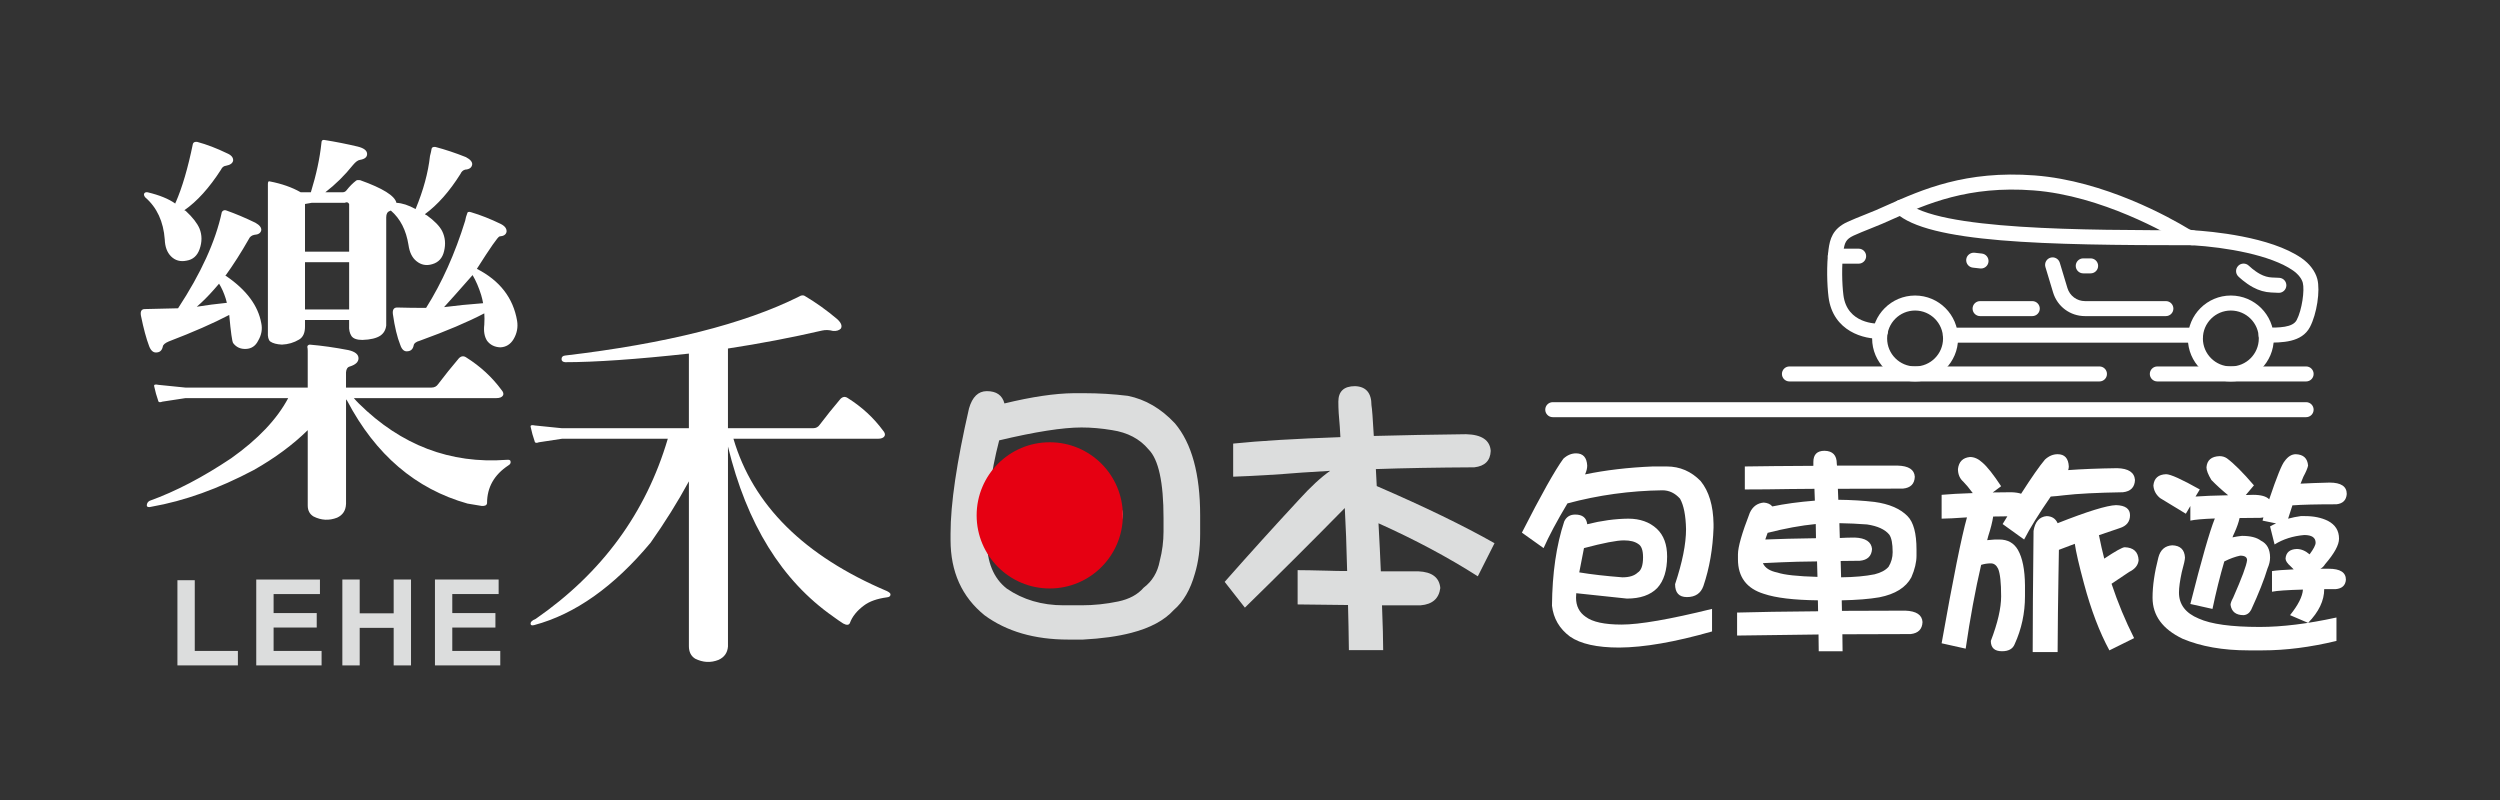 <?xml version="1.0" encoding="utf-8"?>
<!-- Generator: Adobe Illustrator 16.0.0, SVG Export Plug-In . SVG Version: 6.00 Build 0)  -->
<!DOCTYPE svg PUBLIC "-//W3C//DTD SVG 1.1//EN" "http://www.w3.org/Graphics/SVG/1.1/DTD/svg11.dtd">
<svg version="1.1" id="圖層_1" xmlns="http://www.w3.org/2000/svg" xmlns:xlink="http://www.w3.org/1999/xlink" x="0px" y="0px"
	 width="250px" height="80px" viewBox="0 0 250 80" style="enable-background:new 0 0 250 80;" xml:space="preserve">
<rect x="0" y="0" width="250" height="80" fill="#333333" stroke="none"/>
<style type="text/css">
<![CDATA[
	.st0{fill:#E60012;}
	.st1{fill:#FFFFFF;}
	.st2{fill:#DCDDDD;}
]]>
</style>
<g>
	<path class="st1" d="M16.867,34.149c-0.365,0.156-0.561,0.326-0.586,0.508c-0.078,0.365-0.273,0.561-0.586,0.586
		c-0.339,0.053-0.6-0.156-0.781-0.625c-0.287-0.755-0.561-1.771-0.82-3.047c-0.078-0.442,0.052-0.664,0.391-0.664
		c1.016-0.025,2.122-0.052,3.32-0.078c2.291-3.489,3.75-6.692,4.375-9.609c0.078-0.156,0.208-0.221,0.391-0.195
		c0.963,0.339,1.953,0.756,2.969,1.25c0.416,0.234,0.611,0.482,0.586,0.742c-0.053,0.287-0.287,0.443-0.703,0.469
		c-0.261,0.053-0.443,0.195-0.547,0.43c-0.756,1.328-1.537,2.553-2.344,3.672c0.052,0,0.091,0.014,0.117,0.039
		c2.005,1.381,3.164,2.943,3.477,4.688c0.13,0.6,0.025,1.186-0.313,1.758c-0.261,0.521-0.664,0.795-1.211,0.82
		c-0.547,0.026-0.977-0.169-1.289-0.586c-0.104-0.156-0.234-1.094-0.391-2.813C21.333,32.327,19.314,33.212,16.867,34.149z
		 M17.57,20.243c0.65-1.484,1.224-3.438,1.719-5.859c0.052-0.156,0.195-0.221,0.43-0.195c0.963,0.261,1.953,0.639,2.969,1.133
		c0.442,0.183,0.65,0.43,0.625,0.742c-0.053,0.261-0.287,0.43-0.703,0.508c-0.234,0.026-0.404,0.156-0.508,0.391
		c-1.172,1.823-2.396,3.178-3.672,4.063c0.078,0.026,0.13,0.053,0.156,0.078c0.677,0.625,1.133,1.211,1.367,1.758
		c0.26,0.651,0.26,1.342,0,2.07c-0.234,0.651-0.664,1.029-1.289,1.133c-0.625,0.131-1.146-0.013-1.563-0.43
		c-0.391-0.391-0.6-0.95-0.625-1.68c-0.131-1.797-0.781-3.203-1.953-4.219c-0.104-0.13-0.144-0.247-0.117-0.352
		c0.052-0.13,0.169-0.182,0.352-0.156c1.197,0.287,2.122,0.664,2.773,1.133C17.531,20.282,17.544,20.243,17.57,20.243z
		 M34.602,50.399c-0.025,0.65-0.322,1.106-0.889,1.367c-0.8,0.313-1.586,0.273-2.359-0.117c-0.387-0.234-0.58-0.6-0.58-1.094v-7.539
		c-1.484,1.459-3.281,2.787-5.391,3.984c-3.542,1.875-6.953,3.099-10.234,3.672c-0.287,0.078-0.443,0.039-0.469-0.117
		c0-0.209,0.091-0.365,0.273-0.469c2.604-0.938,5.325-2.356,8.164-4.258c2.682-1.9,4.583-3.906,5.703-6.016H18.547l-2.305,0.352
		c-0.261,0.104-0.404,0.065-0.43-0.117c-0.156-0.442-0.287-0.911-0.391-1.406c-0.053-0.182,0.091-0.234,0.43-0.156l2.695,0.273
		h12.227v-3.672c0-0.156-0.014-0.286-0.039-0.391c0-0.13,0.078-0.208,0.234-0.234c1.224,0.104,2.513,0.287,3.867,0.547
		c0.677,0.156,1.016,0.43,1.016,0.82c0,0.365-0.287,0.639-0.859,0.82c-0.234,0.053-0.365,0.248-0.391,0.586v1.523h8.555
		c0.286,0,0.508-0.117,0.664-0.352c0.65-0.859,1.341-1.719,2.07-2.578c0.234-0.234,0.481-0.26,0.742-0.078
		c1.406,0.886,2.578,1.967,3.516,3.242c0.182,0.209,0.234,0.391,0.156,0.547c-0.104,0.183-0.326,0.273-0.664,0.273H35.383
		c0.156,0.183,0.325,0.365,0.508,0.547c4.219,4.167,9.141,6.042,14.766,5.625c0.234-0.025,0.364,0.014,0.391,0.117
		c0.052,0.183-0.014,0.326-0.195,0.43c-1.433,0.938-2.148,2.2-2.148,3.789c-0.026,0.208-0.209,0.299-0.547,0.273
		c-0.521-0.078-0.99-0.156-1.406-0.234c-5.183-1.459-9.193-4.883-12.031-10.273c-0.053-0.078-0.092-0.13-0.117-0.156V50.399z
		 M21.906,28.368c-0.183,0.209-0.352,0.404-0.508,0.586c-0.573,0.651-1.146,1.225-1.719,1.719c0.963-0.156,1.966-0.286,3.008-0.391
		c-0.053-0.182-0.092-0.325-0.117-0.43C22.388,29.28,22.166,28.785,21.906,28.368z M43,15.595c0.078-0.286,0.13-0.521,0.156-0.703
		c0.025-0.156,0.156-0.221,0.391-0.195c0.989,0.261,2.005,0.6,3.047,1.016c0.442,0.234,0.65,0.482,0.625,0.742
		c-0.053,0.313-0.287,0.482-0.703,0.508c-0.209,0.053-0.365,0.195-0.469,0.43c-1.094,1.745-2.279,3.086-3.555,4.023
		c0.052,0.053,0.117,0.092,0.195,0.117c0.755,0.547,1.263,1.068,1.523,1.563c0.313,0.625,0.377,1.303,0.195,2.031
		c-0.156,0.678-0.547,1.107-1.172,1.289c-0.6,0.183-1.133,0.078-1.602-0.313c-0.417-0.338-0.678-0.872-0.781-1.602
		c-0.234-1.484-0.82-2.63-1.758-3.438c-0.053,0-0.092,0.014-0.117,0.039c-0.234,0.078-0.352,0.287-0.352,0.625v10.82
		c-0.053,0.443-0.248,0.781-0.586,1.016c-0.391,0.261-0.99,0.404-1.797,0.43c-0.547,0-0.912-0.13-1.094-0.391
		c-0.183-0.286-0.261-0.638-0.234-1.055v-0.547H30.5v0.664c0,0.625-0.195,1.055-0.586,1.289c-0.521,0.313-1.094,0.482-1.719,0.508
		c-0.521-0.025-0.912-0.13-1.172-0.313c-0.183-0.156-0.261-0.469-0.234-0.938V18.407c0-0.208,0.052-0.299,0.156-0.273
		c1.224,0.234,2.266,0.6,3.125,1.094h1.016c0.547-1.771,0.898-3.411,1.055-4.922c0-0.234,0.091-0.338,0.273-0.313
		c1.146,0.183,2.266,0.404,3.359,0.664c0.625,0.156,0.938,0.404,0.938,0.742c0,0.313-0.234,0.508-0.703,0.586
		c-0.209,0.026-0.443,0.195-0.703,0.508c-0.834,1.042-1.758,1.953-2.773,2.734h1.719c0.182,0,0.325-0.078,0.43-0.234
		c0.286-0.364,0.599-0.677,0.938-0.938c0.078-0.052,0.208-0.064,0.391-0.039c2.266,0.808,3.477,1.563,3.633,2.266
		c0.572,0.026,1.211,0.234,1.914,0.625C42.336,19.032,42.817,17.262,43,15.595z M34.914,25.165v-4.766
		c-0.104-0.182-0.248-0.221-0.43-0.117h-3.32L30.5,20.399v4.766H34.914z M34.914,30.946V26.22H30.5v4.727H34.914z M41.984,34.071
		c-0.391,0.104-0.6,0.273-0.625,0.508c-0.078,0.339-0.273,0.521-0.586,0.547c-0.339,0.053-0.586-0.156-0.742-0.625
		c-0.313-0.781-0.561-1.81-0.742-3.086c-0.053-0.442,0.091-0.664,0.43-0.664c0.885,0.026,1.849,0.039,2.891,0.039
		c1.588-2.525,2.891-5.43,3.906-8.711c0.052-0.286,0.117-0.521,0.195-0.703c0.025-0.182,0.156-0.234,0.391-0.156
		c0.963,0.287,1.953,0.678,2.969,1.172c0.416,0.209,0.611,0.469,0.586,0.781c-0.053,0.287-0.287,0.443-0.703,0.469
		c-0.156,0.026-0.912,1.107-2.266,3.242c2.291,1.172,3.633,2.904,4.023,5.195c0.104,0.651-0.014,1.264-0.352,1.836
		c-0.313,0.521-0.756,0.795-1.328,0.82c-0.573-0.025-1.016-0.247-1.328-0.664c-0.261-0.416-0.352-0.95-0.273-1.602
		c0.025-0.416,0.025-0.794,0-1.133C46.789,32.196,44.641,33.108,41.984,34.071z M47.258,27.509
		c-1.328,1.511-2.279,2.578-2.852,3.203c1.197-0.156,2.5-0.286,3.906-0.391c-0.053-0.286-0.117-0.56-0.195-0.82
		C47.883,28.746,47.596,28.082,47.258,27.509z"/>
	<path class="st1" d="M72.797,64.657c-0.053,0.625-0.365,1.067-0.938,1.328c-0.781,0.313-1.563,0.273-2.344-0.117
		c-0.417-0.261-0.625-0.678-0.625-1.25V48.134c-1.12,2.058-2.396,4.102-3.828,6.133c-3.672,4.401-7.553,7.148-11.641,8.242
		c-0.209,0.053-0.326,0.026-0.352-0.078c-0.053-0.208,0.117-0.391,0.508-0.547c6.614-4.583,11.016-10.586,13.203-18.008H56.195
		l-2.305,0.352c-0.261,0.104-0.404,0.065-0.43-0.117c-0.156-0.442-0.287-0.911-0.391-1.406c-0.053-0.182,0.091-0.234,0.43-0.156
		l2.695,0.273h12.695V35.36c-5.261,0.573-9.389,0.859-12.383,0.859c-0.234-0.025-0.352-0.13-0.352-0.313
		c0-0.208,0.117-0.325,0.352-0.352c10.13-1.197,17.93-3.164,23.398-5.898c0.208-0.13,0.391-0.156,0.547-0.078
		c1.146,0.678,2.239,1.459,3.281,2.344c0.391,0.365,0.508,0.678,0.352,0.938c-0.183,0.183-0.443,0.261-0.781,0.234
		c-0.391-0.104-0.756-0.117-1.094-0.039c-3.047,0.703-6.186,1.303-9.414,1.797v7.969h8.516c0.286,0,0.508-0.117,0.664-0.352
		c0.65-0.859,1.341-1.719,2.07-2.578c0.234-0.234,0.481-0.26,0.742-0.078c1.406,0.886,2.578,1.967,3.516,3.242
		c0.182,0.209,0.234,0.391,0.156,0.547c-0.104,0.183-0.326,0.273-0.664,0.273H73.344c1.953,6.641,7.07,11.719,15.352,15.234
		c0.26,0.131,0.377,0.248,0.352,0.352c0,0.156-0.117,0.248-0.352,0.273c-0.99,0.131-1.758,0.404-2.305,0.82
		c-0.703,0.521-1.172,1.107-1.406,1.758c-0.104,0.209-0.326,0.222-0.664,0.039c-0.365-0.234-0.703-0.469-1.016-0.703
		c-5.131-3.594-8.633-9.258-10.508-16.992V64.657z"/>
</g>
<g>
	<path class="st2" d="M98.687,39.114c0.957,0,1.542,0.41,1.758,1.23c2.734-0.664,5.049-1.006,6.943-1.025h1.025
		c1.465,0,2.92,0.088,4.365,0.264c1.758,0.352,3.33,1.27,4.717,2.754c1.68,1.992,2.52,5.059,2.52,9.199v1.846
		c0,1.505-0.176,2.832-0.527,3.984c-0.449,1.602-1.152,2.813-2.109,3.633c-0.938,1.035-2.354,1.797-4.248,2.285
		c-1.348,0.352-2.959,0.575-4.834,0.674h-1.465c-3.379,0-6.172-0.811-8.379-2.432c-2.266-1.835-3.398-4.346-3.398-7.529v-0.645
		c0-2.969,0.615-7.138,1.846-12.51C97.232,39.69,97.827,39.114,98.687,39.114z M108.15,42.747c-1.875,0-4.619,0.43-8.232,1.289
		c-0.43,1.66-0.743,3.271-0.938,4.834c4.472,0.117,8.31,0.371,11.514,0.762c1.133,0.293,1.729,0.89,1.787,1.787
		c-0.039,1.074-0.752,1.651-2.139,1.729c-4.453-0.059-8.272-0.244-11.455-0.557c0,0.274,0,0.538,0,0.791v0.615
		c0,2.208,0.664,3.828,1.992,4.863c1.621,1.113,3.516,1.67,5.684,1.67h1.787c1.23,0,2.451-0.127,3.662-0.381
		c1.113-0.234,1.963-0.692,2.549-1.377c0.859-0.645,1.396-1.533,1.611-2.666c0.254-0.977,0.381-1.963,0.381-2.959V51.8
		c0-3.574-0.498-5.859-1.494-6.855c-0.879-1.055-2.1-1.699-3.662-1.934C110.142,42.835,109.126,42.747,108.15,42.747z"/>
	<path class="st2" d="M146.611,43.421c1.563,0.04,2.383,0.597,2.461,1.67c-0.039,0.978-0.586,1.523-1.641,1.641
		c-3.75,0.02-7.031,0.078-9.844,0.176c0.02,0.567,0.049,1.133,0.088,1.699c4.785,2.07,8.711,3.975,11.777,5.713l-1.67,3.311
		c-2.969-1.894-6.279-3.662-9.932-5.303c0.098,1.798,0.176,3.398,0.234,4.805c1.113,0,2.363,0,3.75,0
		c1.367,0.059,2.1,0.615,2.197,1.67c-0.137,1.055-0.791,1.631-1.963,1.729c-1.367,0-2.656,0-3.867,0
		c0.078,2.011,0.117,3.505,0.117,4.482h-3.428c-0.02-1.602-0.049-3.105-0.088-4.512c-1.816-0.019-3.496-0.039-5.039-0.059v-3.428
		c0.586,0,1.641,0.02,3.164,0.059c0.449,0.02,1.045,0.029,1.787,0.029c-0.059-2.479-0.137-4.58-0.234-6.299
		c-3.125,3.184-6.455,6.504-9.991,9.961l-2.021-2.578c2.48-2.813,4.961-5.556,7.442-8.232c1.152-1.27,2.188-2.227,3.105-2.871
		c-1.055,0.059-2.002,0.117-2.842,0.176c-2.383,0.195-4.668,0.333-6.856,0.41v-3.311c2.637-0.273,6.211-0.487,10.723-0.645
		c-0.02-0.37-0.039-0.713-0.059-1.025c-0.098-0.977-0.146-1.816-0.146-2.52c0-1.035,0.557-1.553,1.67-1.553
		c1.094,0.04,1.641,0.674,1.641,1.904c0.059,0.313,0.137,1.338,0.234,3.076C140.176,43.52,143.252,43.461,146.611,43.421z"/>
</g>
<g>
	<path class="st2" d="M17.742,66.541v-8.52h1.734v7.072h4.313v1.447H17.742z"/>
	<path class="st2" d="M25.625,66.541v-8.59h6.369v1.453H27.36v1.904h4.313v1.447H27.36v2.338h4.799v1.447H25.625z"/>
	<path class="st2" d="M34.235,66.541v-8.59h1.734v3.381h3.398v-3.381h1.734v8.59h-1.734v-3.756H35.97v3.756H34.235z"/>
	<path class="st2" d="M43.495,66.541v-8.59h6.369v1.453h-4.635v1.904h4.313v1.447h-4.313v2.338h4.799v1.447H43.495z"/>
</g>
<circle class="st0" cx="104.974" cy="51.537" r="7.31"/>
<g>
	<path class="st1" d="M157.604,45.335c0.701,0,1.074,0.408,1.117,1.225c0,0.272-0.072,0.565-0.215,0.881
		c2.063-0.43,4.318-0.694,6.768-0.795h1.396c1.316,0,2.449,0.487,3.395,1.461c0.83,1.017,1.26,2.449,1.289,4.297v0.365
		c-0.072,2.105-0.408,4.046-1.01,5.822c-0.258,0.745-0.811,1.117-1.654,1.117c-0.789,0-1.182-0.43-1.182-1.289
		c0.73-2.191,1.096-4.024,1.096-5.5c-0.029-1.375-0.23-2.392-0.602-3.051c-0.502-0.559-1.09-0.838-1.762-0.838
		c-3.238,0.043-6.402,0.479-9.496,1.311c-1.061,1.776-1.855,3.266-2.385,4.469l-2.17-1.547c1.918-3.767,3.301-6.23,4.146-7.391
		C156.723,45.514,157.145,45.335,157.604,45.335z M162.824,51.866c1.174,0,2.127,0.337,2.857,1.01
		c0.688,0.645,1.031,1.568,1.031,2.771c0,1.39-0.33,2.442-0.988,3.158c-0.688,0.702-1.697,1.053-3.029,1.053l-5.07-0.537
		c-0.016,0.187-0.021,0.337-0.021,0.451c0,0.831,0.322,1.468,0.967,1.912c0.688,0.516,1.883,0.773,3.588,0.773
		c1.789,0,4.805-0.522,9.045-1.568v2.256c-3.711,1.06-6.805,1.597-9.281,1.611c-2.221,0-3.861-0.365-4.92-1.096
		c-1.061-0.788-1.662-1.819-1.805-3.094c0.027-3.237,0.436-6.044,1.225-8.422c0.215-0.458,0.58-0.688,1.096-0.688
		c0.73,0,1.131,0.322,1.203,0.967C160.139,52.066,161.506,51.881,162.824,51.866z M158.398,54.81
		c-0.188,0.945-0.344,1.755-0.473,2.428c1.203,0.2,2.643,0.365,4.318,0.494c0.688,0,1.195-0.157,1.525-0.473
		c0.357-0.215,0.537-0.724,0.537-1.525c0-0.702-0.158-1.146-0.473-1.332c-0.33-0.243-0.811-0.365-1.439-0.365
		C161.678,54.036,160.346,54.294,158.398,54.81z"/>
	<path class="st1" d="M189.761,46.56c1.103,0.028,1.676,0.401,1.719,1.117c-0.029,0.716-0.423,1.11-1.182,1.182
		c-2.492,0.015-4.662,0.021-6.51,0.021c0.015,0.358,0.028,0.724,0.043,1.096c1.304,0.015,2.507,0.086,3.609,0.215
		c1.475,0.2,2.578,0.673,3.309,1.418c0.602,0.602,0.902,1.719,0.902,3.352v0.602c0,0.659-0.172,1.382-0.516,2.17
		c-0.545,1.017-1.611,1.683-3.201,1.998c-1.003,0.172-2.256,0.272-3.76,0.301c0.015,0.387,0.021,0.737,0.021,1.053
		c1.934-0.015,4.046-0.021,6.338-0.021c1.103,0.043,1.676,0.423,1.719,1.139c-0.029,0.716-0.423,1.117-1.182,1.203
		c-2.578,0-4.855,0.007-6.832,0.021c0.015,0.716,0.021,1.282,0.021,1.697h-2.385c0-0.602-0.007-1.16-0.021-1.676
		c-1.218,0.015-2.292,0.028-3.223,0.043c-1.719,0.028-3.358,0.05-4.92,0.064v-2.299c1.977-0.058,4.677-0.101,8.1-0.129
		c0-0.387-0.007-0.752-0.021-1.096c-2.406-0.028-4.204-0.243-5.393-0.645c-1.733-0.53-2.6-1.683-2.6-3.459v-0.494
		c0-0.73,0.394-2.112,1.182-4.146c0.286-0.63,0.752-0.974,1.396-1.031c0.387,0.028,0.673,0.157,0.859,0.387
		c1.231-0.258,2.649-0.451,4.254-0.58c-0.015-0.415-0.028-0.81-0.043-1.182c-0.931,0.015-1.755,0.021-2.471,0.021
		c-1.562,0.028-3.058,0.043-4.49,0.043v-2.299c1.676-0.028,3.96-0.05,6.854-0.064c0-0.157,0-0.286,0-0.387
		c0-0.745,0.372-1.117,1.117-1.117c0.816,0.015,1.225,0.444,1.225,1.289c0,0.043,0.007,0.107,0.021,0.193
		C185.535,46.56,187.555,46.56,189.761,46.56z M181.747,57.688c-0.015-0.559-0.028-1.074-0.043-1.547
		c-1.433,0.015-2.606,0.043-3.523,0.086c-0.645,0.028-1.274,0.058-1.891,0.086c0.2,0.473,0.688,0.788,1.461,0.945
		C178.424,57.488,179.756,57.631,181.747,57.688z M181.597,53.821v-0.086c-0.015-0.458-0.021-0.902-0.021-1.332
		c-1.476,0.144-3.079,0.437-4.813,0.881c-0.086,0.243-0.165,0.466-0.236,0.666C177.887,53.893,179.577,53.85,181.597,53.821z
		 M183.938,52.317c0.015,0.473,0.028,0.967,0.043,1.482c0.501-0.028,1.003-0.043,1.504-0.043c1.074,0.043,1.646,0.423,1.719,1.139
		c-0.043,0.716-0.451,1.11-1.225,1.182c-0.673,0-1.311,0.007-1.912,0.021c0.015,0.573,0.028,1.117,0.043,1.633
		c1.317-0.015,2.435-0.114,3.352-0.301c0.63-0.157,1.096-0.408,1.396-0.752c0.271-0.444,0.408-0.931,0.408-1.461
		c0-0.859-0.115-1.446-0.344-1.762c-0.43-0.516-1.168-0.853-2.213-1.01C185.793,52.375,184.869,52.332,183.938,52.317z"/>
	<path class="st1" d="M196.997,45.7c0.43,0,0.845,0.187,1.246,0.559c0.473,0.401,1.096,1.188,1.869,2.363l-0.838,0.623
		c0.602-0.015,1.225-0.021,1.869-0.021c0.4,0.015,0.723,0.064,0.967,0.15c1.045-1.633,1.84-2.771,2.385-3.416
		c0.387-0.358,0.809-0.537,1.268-0.537c0.701,0,1.074,0.408,1.117,1.225c0,0.114-0.021,0.236-0.064,0.365
		c1.346-0.101,2.979-0.165,4.898-0.193c1.131,0.028,1.726,0.423,1.783,1.182c-0.029,0.73-0.43,1.139-1.203,1.225
		c-2.593,0.043-4.555,0.144-5.887,0.301c-0.459,0.058-0.902,0.101-1.332,0.129c-1.189,1.719-2.077,3.151-2.664,4.297l-2.148-1.547
		c0.157-0.258,0.314-0.516,0.473-0.773c-0.502,0-0.975,0.007-1.418,0.021c-0.086,0.559-0.251,1.21-0.494,1.955
		c-0.043,0.144-0.079,0.279-0.107,0.408c0.271-0.028,0.529-0.05,0.773-0.064h0.451c0.83,0,1.446,0.344,1.848,1.031
		c0.458,0.802,0.694,1.983,0.709,3.545v1.096c0,1.69-0.344,3.287-1.031,4.791c-0.187,0.473-0.609,0.709-1.268,0.709
		c-0.745,0-1.117-0.344-1.117-1.031c0.688-1.79,1.031-3.28,1.031-4.469c0-1.36-0.101-2.277-0.301-2.75
		c-0.172-0.358-0.416-0.537-0.73-0.537c-0.33,0-0.652,0.05-0.967,0.15c-0.588,2.535-1.104,5.328-1.547,8.379l-2.406-0.537
		c1.146-6.46,1.99-10.656,2.535-12.59c-0.129,0.015-0.251,0.021-0.365,0.021c-0.745,0.058-1.469,0.093-2.17,0.107v-2.385
		c0.787-0.071,1.826-0.129,3.115-0.172c-0.358-0.487-0.674-0.866-0.945-1.139c-0.358-0.315-0.537-0.737-0.537-1.268
		C195.88,46.173,196.28,45.771,196.997,45.7z M211.606,50.513c0.931,0.028,1.396,0.365,1.396,1.01s-0.344,1.074-1.031,1.289
		c-0.702,0.243-1.396,0.479-2.084,0.709c0.014,0.028,0.021,0.05,0.021,0.064c0.157,0.788,0.329,1.547,0.516,2.277
		c1.117-0.745,1.797-1.124,2.041-1.139c0.888,0.028,1.354,0.458,1.396,1.289c-0.043,0.501-0.358,0.896-0.945,1.182
		c-0.702,0.473-1.289,0.866-1.762,1.182c0.63,1.891,1.382,3.702,2.256,5.436l-2.471,1.225c-0.988-1.819-1.834-4.039-2.535-6.66
		c-0.502-1.862-0.81-3.194-0.924-3.996c-0.545,0.2-1.074,0.401-1.59,0.602c-0.015,0.688-0.029,1.54-0.043,2.557
		c-0.043,2.421-0.072,4.978-0.086,7.67h-2.492c0-2.879,0.028-6.918,0.086-12.117c0.143-0.917,0.58-1.411,1.311-1.482
		c0.529,0.015,0.895,0.251,1.096,0.709C208.741,51.143,210.689,50.541,211.606,50.513z"/>
	<path class="st1" d="M217.23,54.53c0.802,0.028,1.225,0.437,1.268,1.225c0,0.2-0.107,0.688-0.322,1.461
		c-0.187,0.874-0.279,1.554-0.279,2.041c0,1.188,0.658,2.056,1.977,2.6c1.231,0.559,3.266,0.838,6.102,0.838
		c2.234,0,4.791-0.315,7.67-0.945v2.342c-2.607,0.63-5.07,0.945-7.391,0.945h-1.396c-2.564,0-4.763-0.387-6.596-1.16
		c-2.006-0.96-3.008-2.327-3.008-4.104c0-1.175,0.193-2.514,0.58-4.018C216.034,54.981,216.5,54.573,217.23,54.53z M221.957,45.614
		c0.271,0,0.516,0.071,0.73,0.215c0.701,0.516,1.604,1.418,2.707,2.707l-0.816,0.967c0.229-0.015,0.473-0.021,0.73-0.021
		c0.787,0,1.324,0.15,1.611,0.451c0.759-2.249,1.274-3.523,1.547-3.824c0.329-0.458,0.701-0.688,1.117-0.688
		c0.759,0.028,1.167,0.408,1.225,1.139c-0.058,0.272-0.215,0.645-0.473,1.117c-0.101,0.229-0.193,0.458-0.279,0.688
		c0.773-0.043,1.74-0.079,2.9-0.107c1.146,0,1.719,0.38,1.719,1.139c-0.043,0.616-0.387,0.96-1.031,1.031
		c-1.977,0-3.445,0.036-4.404,0.107c-0.144,0.444-0.287,0.888-0.43,1.332c0.415-0.114,0.838-0.2,1.268-0.258h0.43
		c0.873,0,1.633,0.157,2.277,0.473c0.744,0.387,1.117,0.981,1.117,1.783c0,0.63-0.466,1.482-1.396,2.557
		c-0.129,0.215-0.287,0.365-0.473,0.451h0.838c1.146,0,1.719,0.365,1.719,1.096c-0.043,0.573-0.387,0.888-1.031,0.945h-1.139
		c0,1.146-0.537,2.271-1.611,3.373l-1.805-0.773c0.816-1.017,1.246-1.869,1.289-2.557c-1.576,0.043-2.607,0.114-3.094,0.215v-2.063
		c0.43-0.071,1.152-0.129,2.17-0.172c-0.101-0.101-0.208-0.208-0.322-0.322c-0.33-0.286-0.494-0.544-0.494-0.773
		c0.057-0.602,0.43-0.917,1.117-0.945c0.443,0,0.873,0.179,1.289,0.537c0.4-0.544,0.602-0.931,0.602-1.16
		c0-0.516-0.38-0.773-1.139-0.773c-1.132,0.101-2.12,0.415-2.965,0.945l-0.451-1.805c0.2-0.114,0.4-0.215,0.602-0.301l-1.354-0.279
		c0.028-0.129,0.057-0.236,0.086-0.322c-0.086,0.015-0.18,0.028-0.279,0.043c-0.76,0-1.461,0.007-2.105,0.021
		c-0.086,0.415-0.258,0.909-0.516,1.482c-0.086,0.172-0.15,0.322-0.193,0.451c0.329-0.071,0.645-0.122,0.945-0.15
		c0.845,0,1.475,0.157,1.891,0.473c0.615,0.301,0.924,0.866,0.924,1.697c0,0.344-0.086,0.709-0.258,1.096
		c-0.33,1.103-0.874,2.478-1.633,4.125c-0.172,0.329-0.423,0.509-0.752,0.537c-0.773,0-1.211-0.344-1.311-1.031
		c0-0.157,0.086-0.394,0.258-0.709c0.873-1.977,1.339-3.229,1.396-3.76c0-0.301-0.229-0.451-0.688-0.451
		c-0.487,0.101-1.018,0.294-1.59,0.58c-0.43,1.461-0.824,3.044-1.182,4.748l-2.213-0.494c1.117-4.426,1.934-7.276,2.449-8.551
		c-1.189,0.043-2.006,0.114-2.449,0.215v-1.461l-0.451,0.773c-0.96-0.587-1.819-1.11-2.578-1.568
		c-0.416-0.344-0.638-0.767-0.666-1.268c0.071-0.716,0.494-1.089,1.268-1.117c0.443,0,1.568,0.509,3.373,1.525l-0.43,0.709
		c0.759-0.058,1.848-0.101,3.266-0.129c-0.616-0.501-1.175-1.01-1.676-1.525c-0.33-0.544-0.494-0.967-0.494-1.268
		C220.703,46.016,221.141,45.643,221.957,45.614z"/>
</g>
<g>
	<g>
		<path class="st1" d="M219.555,34.265h-24.517c-0.414,0-0.75-0.336-0.75-0.75s0.336-0.75,0.75-0.75h24.517
			c0.414,0,0.75,0.336,0.75,0.75S219.969,34.265,219.555,34.265z"/>
		<path class="st1" d="M226.614,34.265c-0.414,0-0.75-0.336-0.75-0.75s0.336-0.75,0.75-0.75c1.306,0,2.655,0,3.054-0.759
			c0.536-1.021,0.804-2.996,0.612-3.725c-0.109-0.422-0.474-0.88-0.975-1.229c-2.228-1.551-6.685-2.323-10.112-2.529
			c-0.386-0.023-0.763-0.141-1.093-0.34c-1.268-0.769-7.935-4.626-14.737-5.142c-6.54-0.501-10.704,1.361-14.051,2.854
			c-0.372,0.167-0.735,0.328-1.091,0.482c-0.337,0.146-0.746,0.31-1.172,0.479c-0.578,0.23-1.188,0.474-1.688,0.704
			c-0.786,0.363-0.909,0.739-1.021,1.575c-0.187,1.39-0.141,3.253,0.001,4.376c0.366,2.903,3.351,2.869,3.675,2.855
			c0.402-0.004,0.763,0.305,0.78,0.718s-0.301,0.762-0.713,0.781c-1.622,0.086-4.793-0.699-5.23-4.166
			c-0.149-1.182-0.213-3.176,0.001-4.764c0.135-1.008,0.391-2.05,1.879-2.737c0.521-0.241,1.159-0.495,1.762-0.735
			c0.411-0.164,0.806-0.321,1.132-0.462c0.35-0.152,0.708-0.312,1.076-0.476c3.5-1.562,7.852-3.507,14.774-2.981
			c6.964,0.528,13.549,4.232,15.401,5.355c0.124,0.075,0.261,0.118,0.405,0.126c1.763,0.106,7.755,0.62,10.88,2.795
			c0.798,0.555,1.369,1.314,1.568,2.082c0.306,1.164-0.052,3.498-0.735,4.801C230.176,34.265,228.201,34.265,226.614,34.265z"/>
		<path class="st1" d="M219.238,24.524c-14.816,0-26.407-0.239-29.657-3.243c-0.305-0.281-0.323-0.756-0.042-1.06
			c0.281-0.303,0.758-0.322,1.06-0.042c3.077,2.844,17.852,2.844,28.64,2.844c0.414,0,0.75,0.336,0.75,0.75
			S219.652,24.524,219.238,24.524z"/>
		<path class="st1" d="M203.229,31.611h-5.221c-0.414,0-0.75-0.336-0.75-0.75s0.336-0.75,0.75-0.75h5.221
			c0.414,0,0.75,0.336,0.75,0.75S203.643,31.611,203.229,31.611z"/>
		<path class="st1" d="M223.084,38.145c-2.369,0-4.296-1.927-4.296-4.296s1.927-4.296,4.296-4.296s4.296,1.927,4.296,4.296
			S225.453,38.145,223.084,38.145z M223.084,31.053c-1.542,0-2.796,1.254-2.796,2.796s1.254,2.796,2.796,2.796
			s2.796-1.254,2.796-2.796S224.626,31.053,223.084,31.053z"/>
		<path class="st1" d="M191.509,38.145c-2.369,0-4.296-1.927-4.296-4.296s1.927-4.296,4.296-4.296s4.296,1.927,4.296,4.296
			S193.878,38.145,191.509,38.145z M191.509,31.053c-1.542,0-2.796,1.254-2.796,2.796s1.254,2.796,2.796,2.796
			s2.796-1.254,2.796-2.796S193.051,31.053,191.509,31.053z"/>
		<path class="st1" d="M227.887,29.283c-0.012,0-0.023,0-0.034-0.001l-0.732-0.033c-0.624-0.027-1.237-0.203-1.823-0.521
			c-0.805-0.436-1.441-1.059-1.468-1.085c-0.295-0.291-0.298-0.764-0.008-1.06c0.289-0.294,0.765-0.299,1.06-0.01
			c0.005,0.005,0.518,0.504,1.131,0.835c0.385,0.209,0.78,0.323,1.175,0.341l0.732,0.033c0.414,0.018,0.734,0.369,0.716,0.783
			C228.617,28.969,228.285,29.283,227.887,29.283z"/>
		<path class="st1" d="M209.063,27.337h-0.739c-0.414,0-0.75-0.336-0.75-0.75s0.336-0.75,0.75-0.75h0.739
			c0.414,0,0.75,0.336,0.75,0.75S209.477,27.337,209.063,27.337z"/>
		<path class="st1" d="M198.104,26.85c-0.028,0-0.056-0.001-0.084-0.004l-0.734-0.082c-0.412-0.046-0.708-0.417-0.662-0.829
			c0.046-0.412,0.428-0.701,0.828-0.662l0.734,0.082c0.412,0.046,0.708,0.417,0.662,0.829
			C198.806,26.566,198.481,26.85,198.104,26.85z"/>
		<path class="st1" d="M185.865,26.367h-2.333c-0.414,0-0.75-0.336-0.75-0.75s0.336-0.75,0.75-0.75h2.333
			c0.414,0,0.75,0.336,0.75,0.75S186.279,26.367,185.865,26.367z"/>
		<path class="st1" d="M216.587,31.611h-8.085c-1.485,0-2.771-0.956-3.197-2.377l-0.763-2.53c-0.12-0.396,0.104-0.815,0.501-0.935
			c0.397-0.119,0.815,0.105,0.935,0.502l0.763,2.53c0.236,0.783,0.943,1.31,1.762,1.31h8.085c0.414,0,0.75,0.336,0.75,0.75
			S217.001,31.611,216.587,31.611z"/>
		<path class="st1" d="M230.613,38.145h-14.881c-0.414,0-0.75-0.336-0.75-0.75s0.336-0.75,0.75-0.75h14.881
			c0.414,0,0.75,0.336,0.75,0.75S231.027,38.145,230.613,38.145z"/>
		<path class="st1" d="M209.946,38.145h-31.004c-0.414,0-0.75-0.336-0.75-0.75s0.336-0.75,0.75-0.75h31.004
			c0.414,0,0.75,0.336,0.75,0.75S210.36,38.145,209.946,38.145z"/>
		<path class="st1" d="M230.613,41.717h-75.338c-0.414,0-0.75-0.336-0.75-0.75s0.336-0.75,0.75-0.75h75.338
			c0.414,0,0.75,0.336,0.75,0.75S231.027,41.717,230.613,41.717z"/>
	</g>
</g>
<g>
</g>
<g>
</g>
<g>
</g>
<g>
</g>
<g>
</g>
<g>
</g>
</svg>
